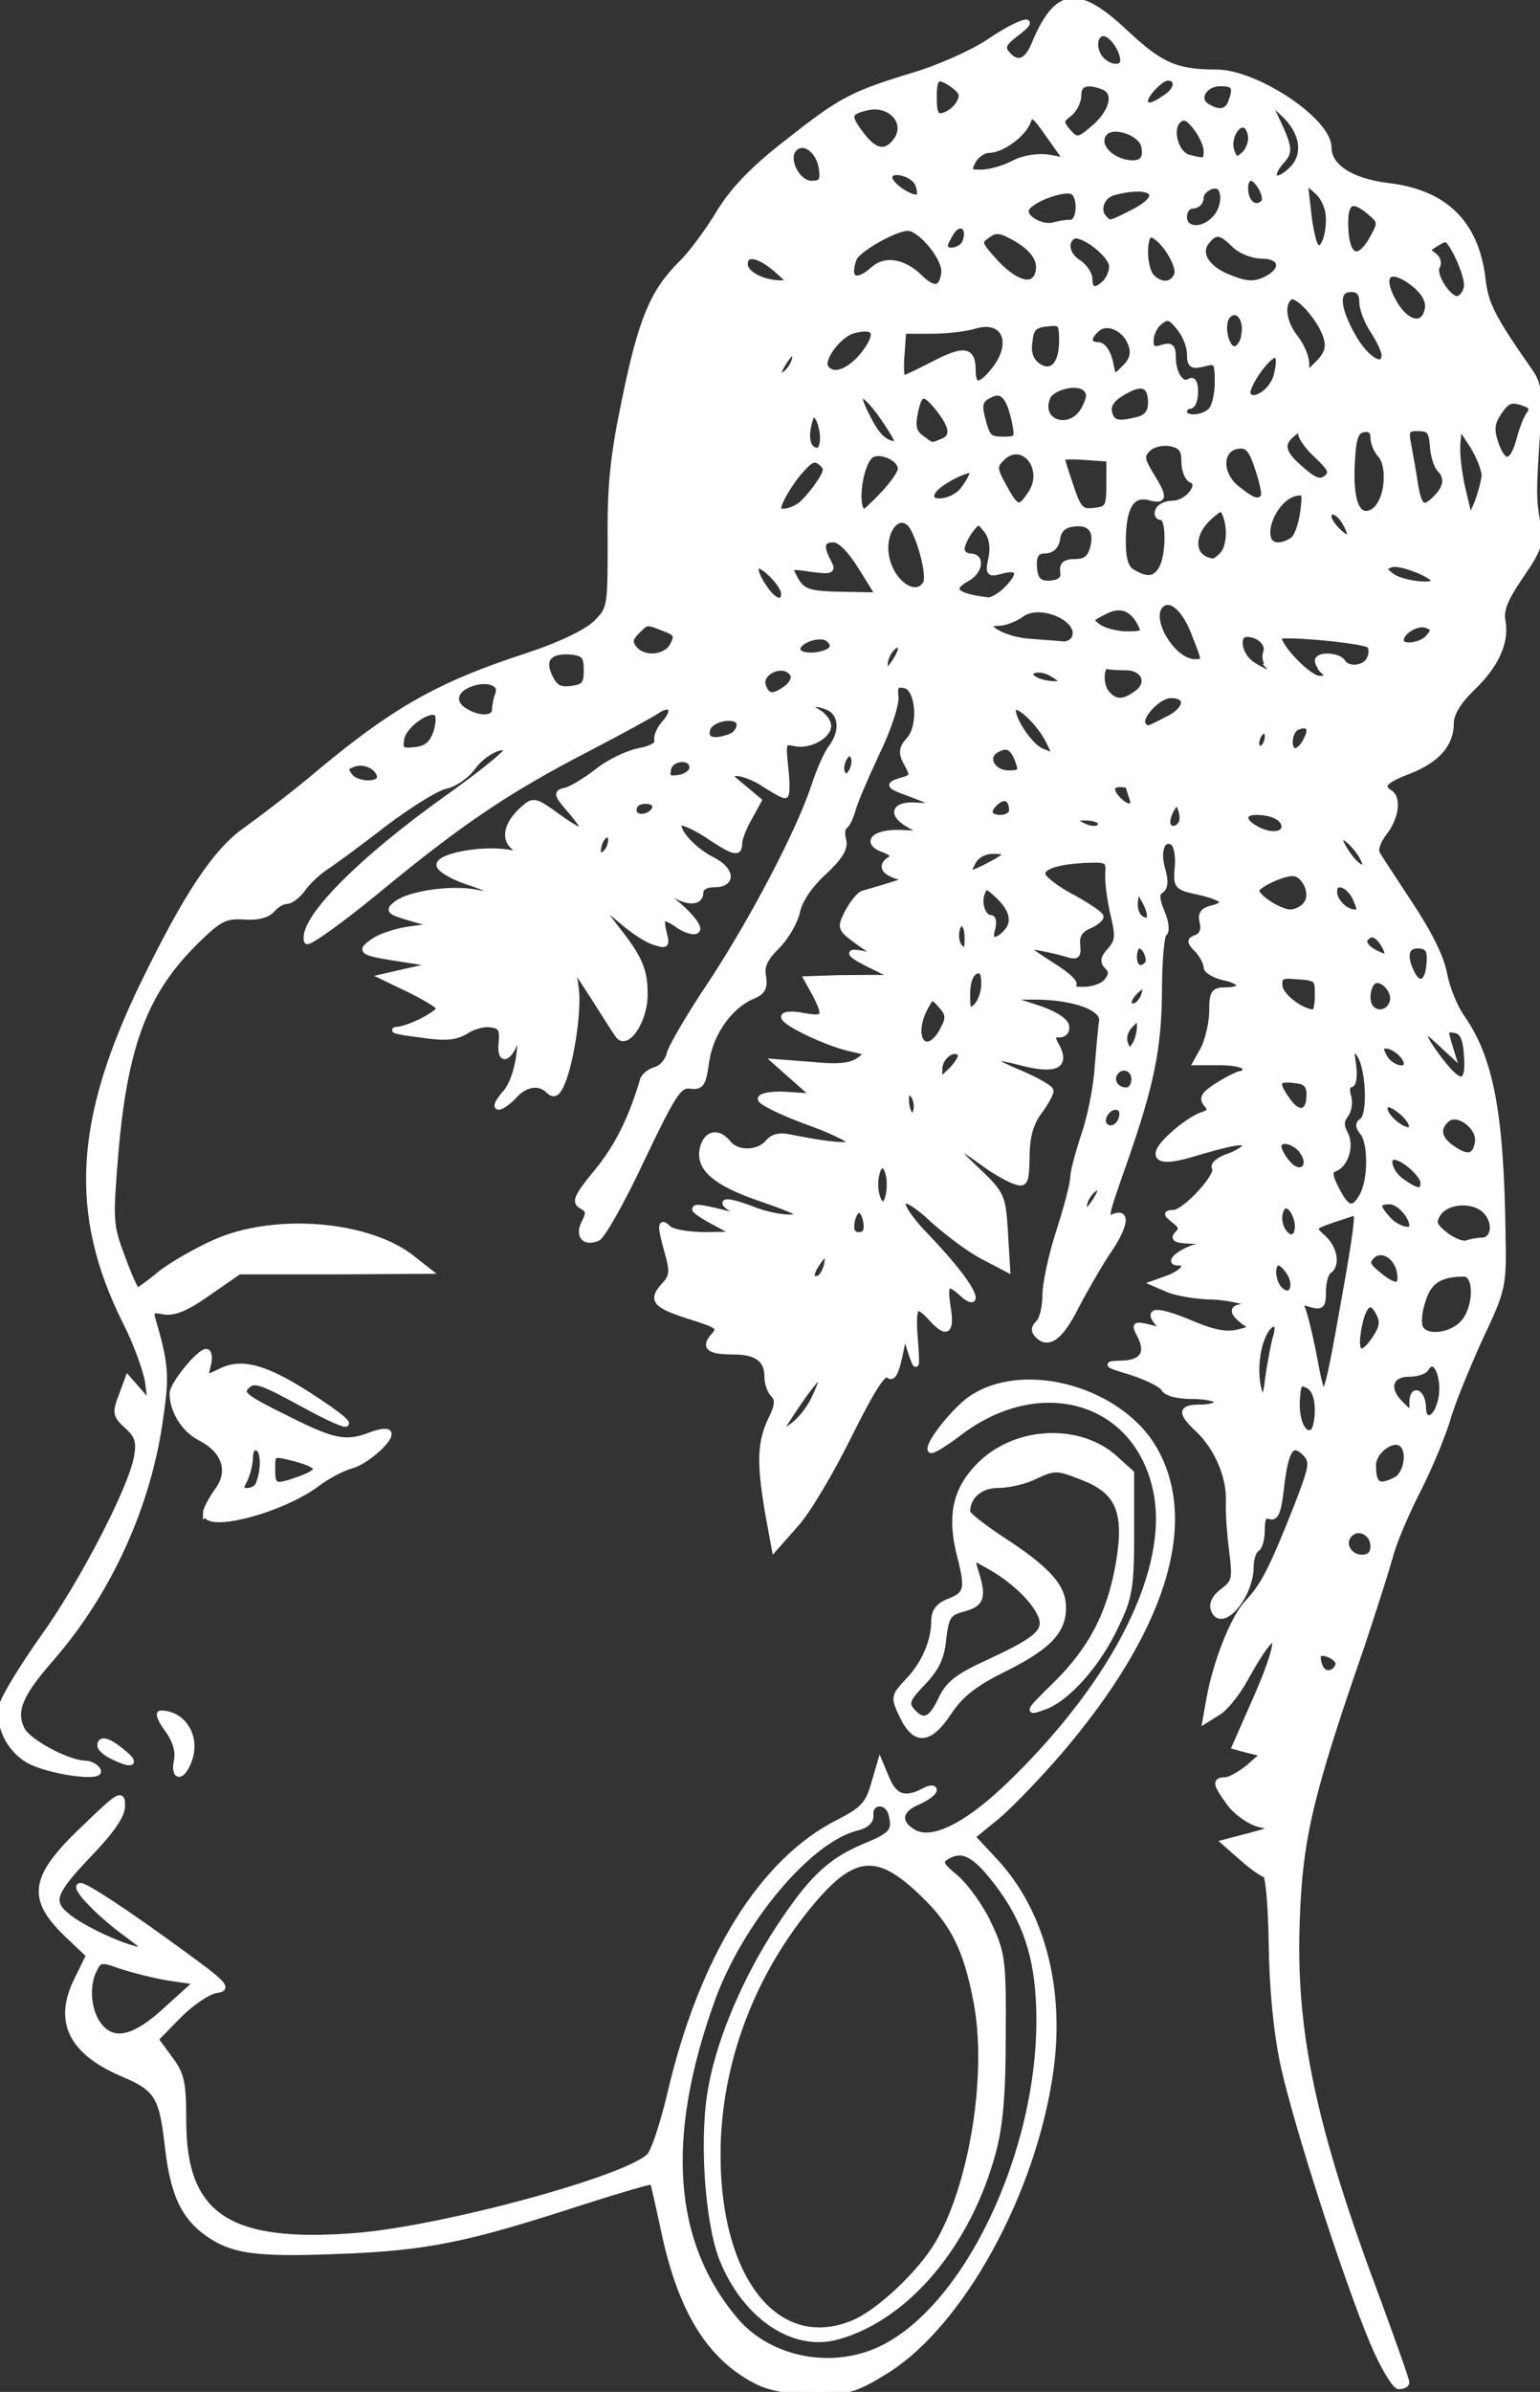 <svg xmlns="http://www.w3.org/2000/svg" width="277" height="430" viewBox="0 0 2770 4300"><rect x="0" y="0" width="2770" height="4300" fill="#333333" stroke="none"/><g id="l126DiB53t2dDBHmVLfJTkO" fill="rgb(255,255,255)" stroke="rgb(255,255,255)" stroke-width="10" style="transform: none;"><g><path id="p1HM6fYALL" d="M1359 4280 c-84 -44 -135 -128 -165 -270 -10 -47 -19 -86 -20 -88 -1 -2 -59 15 -128 37 -206 67 -277 82 -437 88 -154 6 -195 0 -244 -38 -38 -31 -55 -72 -64 -155 -10 -86 -19 -100 -81 -126 -93 -40 -119 -95 -81 -170 l21 -43 -36 -34 c-73 -69 -67 -106 32 -199 59 -57 64 -59 64 -36 0 18 -19 45 -60 88 -64 67 -70 84 -42 108 23 21 90 53 126 62 26 6 23 2 -23 -32 -48 -36 -91 -82 -76 -82 10 0 87 51 180 119 80 58 87 66 64 69 -14 2 -44 22 -67 45 l-42 43 25 34 c22 29 25 44 25 113 0 171 81 225 313 206 156 -13 484 -102 525 -143 8 -8 25 -59 38 -115 57 -242 165 -416 302 -485 43 -22 53 -32 63 -66 l12 -41 13 31 c14 31 32 37 65 20 10 -6 19 -7 19 -2 0 5 -14 15 -30 22 -33 14 -36 36 -8 53 33 21 97 -10 176 -87 190 -184 291 -387 261 -527 -35 -164 -209 -214 -355 -102 -25 19 -48 33 -50 30 -8 -8 42 -72 73 -93 96 -65 271 -15 331 94 74 133 12 326 -173 542 -38 44 -89 97 -112 116 l-44 36 42 45 c83 90 119 227 99 374 -30 220 -162 460 -299 543 -52 32 -66 36 -127 36 -48 -1 -80 -7 -105 -20z m231 -60 c160 -82 293 -380 278 -627 -5 -89 -30 -154 -84 -220 -35 -43 -56 -51 -83 -34 -12 8 -8 15 19 37 18 16 45 53 59 84 24 51 26 64 25 200 0 107 -5 162 -18 210 -45 166 -156 297 -280 331 -80 22 -167 -38 -208 -142 -26 -69 -36 -223 -18 -311 16 -86 63 -194 120 -281 58 -88 91 -120 151 -146 54 -22 60 -29 52 -60 -7 -26 -39 -24 -37 2 1 11 -8 19 -25 23 -85 21 -208 166 -260 309 -89 247 -76 436 41 575 62 74 178 96 268 50z m-55 -44 c46 -19 121 -90 152 -143 62 -106 94 -305 69 -435 -18 -94 -41 -141 -98 -195 -82 -79 -126 -73 -208 29 -95 118 -150 261 -158 406 -12 245 98 398 243 338z m-1234 -565 l53 -48 -48 -7 c-26 -4 -65 -14 -87 -21 -36 -13 -40 -13 -49 5 -15 28 -12 72 6 98 26 37 65 29 125 -27z"></path><path id="p074p1skT" d="M2470 4213 c-50 -119 -139 -396 -162 -502 -13 -62 -20 -139 -21 -218 -1 -68 -6 -123 -11 -123 -4 0 -23 -13 -41 -29 l-33 -29 46 -12 47 -13 -32 -8 c-17 -5 -41 -22 -52 -38 -25 -34 -26 -41 -7 -41 8 0 27 -11 42 -23 l27 -24 -26 -6 -26 -7 40 -91 c52 -119 39 -140 -20 -33 -14 26 -36 54 -49 62 l-24 15 7 -39 c12 -67 44 -147 69 -173 29 -31 44 -61 87 -169 29 -75 31 -84 17 -99 -24 -24 -35 -9 -43 58 -5 46 -10 59 -21 55 -10 -4 -14 3 -14 24 0 16 -4 32 -10 35 -5 3 -10 17 -10 31 0 54 -53 115 -67 78 -4 -11 2 -23 17 -34 21 -16 22 -22 16 -71 -4 -30 -7 -71 -6 -92 1 -44 -21 -95 -56 -128 -32 -30 -30 -39 6 -39 17 0 30 -4 30 -10 0 -5 -20 -10 -45 -10 -27 0 -47 -5 -52 -14 -4 -7 -30 -20 -58 -29 -46 -14 -48 -15 -17 -16 37 -1 49 -19 32 -51 -10 -19 -9 -20 17 -14 25 7 27 6 14 -9 -19 -24 3 -23 67 4 35 15 60 19 79 14 26 -6 26 -8 10 -19 -22 -17 -22 -26 1 -27 35 -1 -22 -18 -65 -18 -23 -1 -54 -6 -70 -12 l-28 -12 28 -10 c27 -11 37 -27 16 -27 -20 0 3 -20 34 -29 l32 -9 -40 -1 c-30 -1 -36 -4 -27 -13 9 -9 7 -14 -6 -24 -15 -12 -15 -13 -1 -14 20 0 82 -67 74 -80 -4 -6 7 -15 24 -21 17 -6 31 -15 31 -20 0 -10 -22 -6 -100 17 -61 18 -74 3 -32 -35 17 -16 41 -32 52 -36 17 -5 19 -10 10 -20 -9 -11 -5 -18 22 -35 18 -11 36 -20 41 -20 4 0 7 -4 7 -10 0 -5 -20 -10 -44 -10 l-45 0 15 -27 c7 -16 14 -45 14 -65 0 -34 3 -38 25 -38 35 0 31 -16 -5 -23 -16 -4 -30 -12 -30 -18 0 -7 -7 -21 -16 -31 -15 -15 -15 -18 -1 -23 9 -4 13 -14 10 -26 -4 -15 0 -22 16 -26 32 -8 25 -18 -21 -29 -42 -9 -43 -10 -40 -45 2 -21 -2 -40 -8 -44 -19 -12 -29 14 -19 48 6 21 5 33 -3 38 -8 5 -8 15 2 39 8 18 9 35 4 38 -5 4 -9 52 -9 107 -1 100 -14 165 -63 305 -35 99 -36 104 -18 97 25 -10 20 19 -13 66 -15 23 -40 66 -55 95 -28 56 -50 72 -69 53 -8 -8 -8 -14 1 -23 7 -7 12 -29 12 -50 0 -20 11 -72 25 -115 14 -43 25 -86 25 -96 0 -10 9 -44 20 -77 11 -32 22 -87 24 -122 3 -35 6 -72 8 -82 4 -25 -54 -45 -127 -44 l-50 0 55 18 c33 10 56 24 58 34 2 9 -3 16 -13 16 -13 0 -14 4 -4 21 18 35 -2 45 -62 30 -68 -18 -70 -9 -4 18 30 13 55 27 55 32 0 6 -10 23 -21 38 -15 20 -22 45 -22 80 -1 47 -3 51 -21 45 -12 -4 -39 -19 -60 -35 -58 -42 -62 -35 -8 15 44 42 46 46 50 111 l4 67 -42 -22 c-24 -12 -64 -42 -91 -66 -63 -60 -77 -39 -17 24 54 56 88 101 88 115 0 6 -8 3 -18 -6 -28 -26 -34 -21 -27 23 7 44 -2 51 -30 20 -28 -31 -34 -24 -29 38 4 54 3 55 -8 22 l-11 -35 -9 44 c-7 31 -13 40 -20 33 -8 -8 -28 23 -70 107 -32 65 -75 138 -97 162 l-38 43 -12 -65 c-15 -89 -14 -125 5 -166 13 -25 14 -37 5 -46 -6 -6 -11 -20 -11 -32 0 -31 -19 -45 -60 -45 -45 0 -55 -8 -36 -29 13 -15 9 -18 -45 -35 -62 -20 -69 -29 -43 -57 13 -14 14 -24 5 -56 -14 -49 -14 -60 1 -45 7 7 37 12 68 12 l55 -1 -37 -20 c-21 -11 -38 -22 -38 -25 0 -6 12 -4 75 12 15 4 14 1 -5 -10 -33 -20 -11 -20 39 0 22 8 52 14 68 12 22 -2 11 -9 -55 -32 -89 -30 -119 -58 -107 -96 8 -24 28 -26 45 -5 16 20 54 19 71 -1 9 -11 22 -14 43 -9 65 13 106 17 106 9 0 -5 -37 -23 -83 -39 -45 -17 -81 -35 -79 -40 2 -6 24 -9 50 -7 l47 3 -35 -31 -35 -31 65 5 c48 5 71 2 85 -8 18 -13 17 -14 -16 -21 -43 -10 -119 -46 -119 -57 0 -5 16 -6 35 -2 39 7 42 2 21 -39 l-15 -27 57 -2 c31 0 68 -1 82 0 21 1 19 -1 -12 -17 -51 -24 -60 -34 -23 -26 30 7 30 7 -8 -19 -37 -27 -37 -27 -22 -57 9 -16 21 -32 28 -33 85 -25 83 -24 60 -31 -25 -8 -29 -20 -11 -31 7 -5 4 -10 -11 -16 -38 -13 -19 -33 30 -31 l44 2 -28 -15 c-37 -20 -29 -40 14 -36 40 3 35 -3 -17 -22 -35 -13 -37 -15 -16 -22 25 -7 26 -8 11 -35 -8 -16 -7 -25 6 -39 23 -25 17 -94 -8 -98 -15 -3 -18 2 -16 20 2 13 -13 59 -34 102 -20 43 -40 89 -43 102 -4 14 -10 26 -14 29 -5 3 -6 14 -3 25 4 15 -6 31 -36 59 -25 23 -43 50 -47 70 -4 18 -20 46 -36 62 -22 22 -29 36 -25 55 3 19 -1 27 -17 34 -41 16 -77 65 -85 116 -6 43 -9 49 -30 46 -20 -2 -30 14 -87 133 -35 75 -71 138 -79 141 -24 10 -36 -5 -24 -28 9 -17 8 -23 -5 -30 -13 -7 -9 -17 28 -62 37 -45 62 -96 82 -164 2 -8 13 -16 23 -19 11 -3 22 -15 25 -28 3 -13 37 -71 76 -129 76 -116 157 -271 184 -352 9 -28 23 -60 31 -70 22 -29 19 -63 -7 -73 -28 -11 -39 -3 -15 10 9 6 17 16 17 24 0 19 -37 38 -62 31 -19 -4 -20 -1 -15 45 3 27 3 49 -1 49 -4 0 -20 -9 -37 -20 -16 -11 -39 -20 -50 -20 -17 0 -16 3 10 24 l30 25 -17 31 c-10 17 -18 38 -18 46 0 20 -9 18 -60 -16 -25 -16 -47 -25 -49 -19 -4 14 27 48 61 65 35 18 37 44 3 44 -16 0 -25 6 -25 15 0 21 -30 18 -60 -5 -14 -11 -29 -20 -35 -20 -5 0 2 7 15 17 43 28 80 66 74 75 -3 5 -17 2 -30 -6 -32 -22 -37 -20 -30 10 6 23 5 25 -16 18 -13 -3 -38 -20 -56 -35 -45 -39 -49 -36 -14 9 43 54 52 76 52 120 0 48 -34 97 -49 72 -6 -8 -26 -40 -45 -70 l-36 -55 6 41 c6 41 -10 143 -28 178 -7 13 -13 15 -21 7 -17 -17 -42 -13 -62 9 -10 11 -23 20 -28 20 -6 0 -1 -10 10 -23 13 -13 23 -41 27 -72 5 -44 4 -47 -6 -23 -15 36 -30 36 -26 1 2 -22 -1 -29 -19 -31 -12 -2 -32 3 -45 12 -18 11 -37 13 -83 6 -33 -4 -52 -8 -42 -9 23 -1 77 -29 77 -39 -1 -4 -24 -18 -52 -32 l-50 -24 48 -11 49 -11 -50 -8 c-86 -13 -91 -15 -63 -34 12 -9 43 -19 68 -22 l45 -6 -45 -13 c-41 -12 -43 -14 -26 -27 25 -18 97 -28 141 -20 50 10 43 0 -15 -19 -27 -9 -50 -23 -50 -30 0 -16 74 -30 122 -23 27 4 29 3 14 -8 -21 -15 -15 -43 14 -69 20 -18 22 -17 65 14 50 36 58 31 19 -14 -23 -27 -24 -30 -7 -34 10 -2 35 -17 57 -34 21 -17 55 -33 75 -37 22 -4 35 -11 33 -19 -2 -8 5 -22 14 -32 21 -23 10 -38 -14 -21 -9 6 -65 37 -125 68 -145 75 -229 132 -377 254 -68 56 -126 97 -128 92 -12 -37 94 -145 256 -260 56 -40 102 -77 102 -82 0 -17 -41 3 -60 30 -11 15 -33 30 -48 33 -16 3 -66 34 -112 69 -45 35 -93 70 -107 79 -13 9 -31 26 -39 38 -8 11 -21 21 -28 21 -8 0 -19 7 -26 15 -8 10 -27 15 -52 13 -33 -2 -44 4 -84 43 -92 90 -129 185 -146 381 -10 122 -10 130 12 188 12 33 24 60 27 60 2 0 21 -13 41 -30 20 -16 64 -41 97 -56 108 -49 279 -35 358 29 l28 22 -170 1 -171 0 -55 38 c-39 28 -62 37 -80 34 -20 -4 -24 -2 -21 11 24 82 26 103 15 177 -21 159 -93 317 -198 437 -56 64 -68 94 -51 127 12 22 81 59 112 60 9 0 20 5 24 12 11 17 -90 3 -126 -18 -35 -21 -55 -64 -46 -100 4 -14 36 -67 72 -118 71 -98 161 -272 170 -327 5 -27 1 -38 -15 -53 -24 -22 -25 -25 -11 -61 l10 -27 21 24 20 23 -5 -40 c-3 -21 -21 -71 -41 -110 -96 -193 -87 -361 34 -609 78 -160 130 -237 183 -274 24 -17 78 -58 119 -92 145 -122 225 -168 384 -220 64 -21 109 -43 127 -60 26 -26 26 -29 26 -151 -1 -97 5 -152 26 -252 29 -141 50 -192 100 -242 19 -18 49 -59 69 -92 24 -40 61 -79 119 -124 100 -79 118 -89 229 -123 48 -14 110 -42 138 -61 54 -37 95 -49 48 -14 -22 17 -25 24 -16 35 18 22 36 16 49 -16 41 -98 78 -103 165 -21 63 59 91 71 164 71 72 1 201 87 201 135 0 35 41 61 107 69 102 12 158 67 170 167 5 46 18 71 86 168 15 22 17 39 12 111 -7 106 -7 116 1 163 6 34 2 45 -31 93 -28 41 -36 61 -32 81 7 38 -13 81 -57 122 -23 23 -36 44 -36 61 0 38 -25 66 -75 86 -45 17 -54 27 -35 39 16 10 11 45 -10 72 -11 14 -17 30 -13 37 3 6 30 47 59 91 34 51 57 97 62 126 5 26 19 60 31 77 52 74 71 172 74 387 2 98 1 102 -41 191 -23 51 -50 116 -58 145 -9 30 -33 88 -54 129 -21 41 -44 95 -50 120 -7 25 -30 97 -51 160 -92 265 -111 345 -116 490 -8 202 29 376 147 690 27 74 50 138 50 143 0 4 -6 7 -14 7 -7 0 -28 -35 -46 -77z m-63 -1220 c4 -11 -26 -27 -35 -19 -2 3 -2 12 2 21 6 18 27 16 33 -2z m63 -213 c0 -24 -26 -38 -42 -22 -16 16 -2 42 22 42 13 0 20 -7 20 -20z m41 -120 c20 -11 26 -54 9 -65 -17 -11 -50 15 -50 39 0 36 10 42 41 26z m-1047 -145 c36 -76 2 -43 -61 58 -3 5 6 2 20 -8 14 -9 32 -31 41 -50z m906 20 c0 -22 -6 -38 -17 -44 -16 -8 -18 -4 -20 27 -2 37 12 66 28 56 5 -3 9 -21 9 -39z m218 -6 c16 -41 -4 -99 -23 -69 -3 6 -17 10 -31 10 -34 0 -42 27 -15 53 l21 21 0 -22 c0 -13 4 -20 10 -17 6 3 10 15 10 26 0 25 19 24 28 -2z m-293 -126 c10 -33 -13 -30 -25 3 -12 30 -13 75 -3 101 6 13 10 4 14 -32 4 -27 10 -60 14 -72z m124 -73 c19 -106 25 -150 19 -150 -2 0 -20 6 -41 13 -37 13 -37 14 -17 32 21 19 26 50 10 60 -5 3 -10 20 -10 36 0 27 -3 29 -22 24 -18 -6 -20 -4 -14 11 4 11 12 44 18 74 20 107 20 108 57 -100z m55 75 c13 -20 14 -30 5 -46 -14 -27 -28 -14 -36 34 -7 43 7 49 31 12z m156 -25 c26 -26 28 -90 3 -90 -42 0 -63 13 -73 46 -7 19 -9 41 -6 49 8 22 53 18 76 -5z m-309 -89 c-7 -12 -16 -21 -21 -21 -14 0 -12 34 2 48 18 18 32 -2 19 -27z m197 -2 c-4 -30 -33 -48 -50 -31 -11 11 -9 17 11 33 30 25 43 24 39 -2z m-1030 -20 c2 -23 2 -23 -13 -5 -18 24 -20 39 -2 34 6 -3 13 -15 15 -29z m1177 -39 c22 0 27 -31 8 -52 -21 -23 -71 -21 -87 5 -9 15 -6 21 14 37 14 11 31 17 38 15 8 -3 20 -5 27 -5z m-334 -42 c-9 -25 -25 -28 -29 -5 -5 24 18 53 29 36 4 -7 4 -21 0 -31z m-773 10 c-2 -13 -7 -23 -13 -23 -5 0 -11 10 -13 23 -2 15 2 22 13 22 11 0 15 -7 13 -22z m982 6 c0 -18 -24 -44 -40 -44 -24 0 -25 8 -3 32 15 17 43 25 43 12z m-560 -67 c0 -5 -7 -4 -15 3 -8 7 -15 20 -15 29 1 13 3 13 15 -3 8 -11 15 -24 15 -29z m-380 -7 c0 -34 -16 -48 -23 -20 -7 26 3 61 14 54 5 -3 9 -18 9 -34z m851 18 c15 -28 15 -94 0 -112 -8 -10 -9 -16 -1 -21 16 -10 12 -99 -6 -121 -15 -18 -15 -17 -10 19 3 21 1 37 -5 37 -6 0 -7 9 -4 20 4 12 1 27 -5 35 -8 10 -8 19 0 34 11 22 0 56 -21 63 -8 3 -7 14 5 36 19 38 31 40 47 10z m109 -22 c0 -14 -36 -46 -52 -46 -17 0 -7 30 14 44 28 20 38 20 38 2z m-216 -54 c-13 -21 -44 -28 -44 -11 0 7 8 21 17 31 21 24 44 7 27 -20z m314 -19 c4 -27 -36 -57 -55 -41 -19 16 -16 35 9 52 28 20 42 16 46 -11z m-139 -56 c-17 -13 -25 -15 -28 -6 -2 6 7 20 20 30 32 24 40 2 8 -24z m-501 10 c2 -10 -3 -17 -11 -17 -16 0 -30 24 -19 34 10 10 27 1 30 -17z m-377 -40 c-8 -8 -11 -5 -11 9 0 27 14 41 18 19 2 -9 -1 -22 -7 -28z m714 2 c0 -19 -6 -25 -27 -27 -32 -4 -35 4 -12 36 19 28 39 24 39 -9z m-315 -29 c0 -21 -24 -28 -35 -10 -8 14 3 30 21 30 8 0 14 -9 14 -20z m598 -46 c-2 -28 -8 -40 -21 -42 -16 -3 -18 0 -12 20 l7 23 -26 -24 c-36 -34 -33 -13 6 37 36 47 51 43 46 -14z m-911 0 c-12 -13 -37 6 -37 28 l0 22 22 -21 c12 -13 19 -25 15 -29z m803 18 c0 -13 -23 -32 -37 -32 -11 0 -11 5 -3 20 10 19 40 28 40 12z m-480 -67 c0 -18 -1 -18 -16 -3 -10 10 -14 23 -10 34 6 16 8 16 16 4 6 -8 10 -24 10 -35z m-353 4 c10 -19 9 -27 -5 -42 -16 -18 -17 -17 -31 11 -25 55 9 85 36 31z m73 -80 c0 -21 -4 -27 -15 -23 -9 4 -15 19 -15 41 0 30 2 34 15 23 8 -7 15 -25 15 -41z m600 21 c0 -32 0 -32 -43 -35 -23 -2 -27 2 -25 19 3 18 39 45 61 46 4 0 7 -13 7 -30z m134 13 c8 -19 -17 -48 -33 -39 -12 8 -15 39 -4 49 12 12 31 7 37 -10z m-445 -19 c3 -16 1 -17 -13 -5 -19 16 -21 34 -3 29 6 -3 14 -13 16 -24z m-69 -19 c10 -12 10 -19 2 -27 -9 -9 -8 -16 5 -30 14 -16 15 -25 5 -66 -6 -26 -10 -58 -9 -72 2 -23 -2 -25 -34 -24 -56 2 -89 12 -83 28 3 7 27 26 55 40 27 15 49 30 49 34 0 4 -10 12 -22 17 -16 7 -22 18 -20 34 2 20 -1 22 -20 16 -13 -4 -36 -9 -53 -12 -26 -4 -23 0 24 30 35 22 49 36 40 40 -8 3 0 6 17 6 17 1 37 -6 44 -14z m580 -25 c4 -30 0 -40 -20 -40 -22 0 -26 20 -9 52 11 21 26 15 29 -12z m-507 -6 c8 -8 -3 -34 -14 -34 -5 0 -9 9 -9 20 0 19 11 26 23 14z m427 -34 c-12 -21 -25 -26 -35 -11 -3 6 3 14 12 20 27 16 35 13 23 -9z m-750 -15 c0 -14 -4 -25 -10 -25 -11 0 -14 33 -3 43 11 11 13 8 13 -18z m68 -7 c19 -19 14 -42 -12 -67 -20 -19 -24 -20 -29 -7 -8 19 1 46 15 46 5 0 6 9 3 20 -7 22 5 26 23 8z m250 -60 l-13 -23 -3 24 c-2 13 2 27 10 32 18 12 22 -5 6 -33z m291 8 c15 -18 -2 -56 -24 -56 -20 0 -65 22 -65 31 0 12 42 39 61 39 9 0 22 -6 28 -14z m89 -11 c-12 -26 -38 -34 -38 -12 0 17 20 37 37 37 10 0 10 -5 1 -25z m-658 -60 c36 -19 38 -25 5 -25 -14 0 -29 8 -35 20 -13 24 -8 25 30 5z m671 -13 c-12 -23 -41 -48 -41 -35 0 5 7 19 16 31 19 27 39 30 25 4z m-1353 -25 c5 -24 -15 -21 -21 4 -3 13 -1 19 6 16 7 -2 13 -11 15 -20z m1212 -31 c0 -15 -21 -26 -51 -26 -24 0 -25 16 -1 29 25 15 52 13 52 -3z m-330 -6 c0 -5 -12 -10 -27 -10 -22 0 -25 2 -13 10 20 13 40 13 40 0z m144 1 c4 -5 3 -17 0 -26 -5 -13 -8 -14 -15 -3 -5 7 -9 19 -9 26 0 14 16 16 24 3z m-946 -28 c2 -8 -5 -13 -17 -13 -12 0 -21 6 -21 16 0 18 31 15 38 -3z m642 4 c0 -21 -12 -28 -27 -16 -19 16 -16 29 7 29 11 0 20 -6 20 -13z m216 -23 c-3 -9 -6 -18 -6 -20 0 -2 -7 -4 -15 -4 -18 0 -19 12 -3 28 17 17 31 15 24 -4z m-1353 -39 c-3 -17 -29 -29 -48 -21 -14 5 -15 9 -5 22 14 16 56 16 53 -1z m562 -15 c0 -22 -39 -19 -43 3 -3 15 1 18 20 15 12 -2 23 -10 23 -18z m289 -21 c-5 -8 -10 -6 -16 5 -5 9 -6 21 -2 27 5 8 10 6 16 -5 5 -9 6 -21 2 -27z m297 9 c-9 -26 -21 -31 -40 -19 -21 13 -5 41 23 41 22 0 24 -3 17 -22z m55 -36 c-16 -32 -54 -68 -62 -60 -10 11 27 69 49 78 12 5 23 9 25 9 1 1 -4 -11 -12 -27z m-1102 -14 c5 -15 6 -31 2 -35 -12 -13 -61 21 -64 46 -3 19 0 22 25 19 20 -2 30 -11 37 -30z m1496 6 c0 -8 -4 -12 -10 -9 -5 3 -10 13 -10 21 0 8 5 12 10 9 6 -3 10 -13 10 -21z m69 7 c12 -21 5 -32 -15 -24 -16 6 -19 43 -4 43 5 0 14 -8 19 -19z m-1035 -7 c9 -3 16 -13 16 -21 0 -21 -54 -13 -58 10 -4 18 13 22 42 11z m784 -30 c38 -18 42 -44 8 -44 -23 0 -61 41 -49 54 8 8 5 8 41 -10z m-1208 -18 c0 -8 3 -21 6 -29 7 -19 -20 -29 -51 -17 -29 11 -33 35 -7 49 25 15 52 13 52 -3z m1155 -30 c25 -18 13 -46 -20 -46 -14 0 -28 -1 -32 -2 -13 -5 -15 32 -3 47 15 19 31 19 55 1z m-630 -9 c10 -8 15 -19 11 -25 -15 -25 -63 -4 -53 22 8 20 18 20 42 3z m-360 -32 c0 -25 -4 -30 -25 -33 -41 -4 -56 12 -42 43 10 21 18 26 40 23 23 -3 27 -8 27 -33z m855 20 c0 -2 -9 -9 -20 -15 -24 -13 -50 -2 -29 11 15 9 49 12 49 4z m472 -17 c-7 -7 -12 -16 -12 -20 0 -12 38 -10 45 2 10 16 42 12 49 -7 4 -9 3 -20 -1 -23 -10 -9 -163 -23 -163 -15 0 19 55 75 73 75 16 0 18 -3 9 -12z m-762 -41 c0 -20 -25 1 -28 24 -2 23 -2 23 13 5 8 -11 15 -24 15 -29z m663 32 c-6 -6 -9 -18 -6 -26 6 -15 -12 -33 -34 -33 -21 0 -15 38 9 54 26 18 47 21 31 5z m-133 -55 c-18 -50 -45 -73 -62 -56 -25 25 22 102 61 102 19 0 19 -1 1 -46z m-940 16 c9 -17 7 -22 -15 -30 -33 -13 -31 -13 -50 6 -12 12 -13 19 -4 30 17 21 57 17 69 -6z m287 4 c2 -6 -3 -14 -12 -18 -20 -7 -58 11 -49 25 8 13 56 7 61 -7z m436 -18 c13 -33 -61 -66 -95 -42 -12 9 -31 16 -41 16 -41 0 5 29 51 33 26 2 54 4 63 5 9 1 19 -4 22 -12z m637 -1 c10 -12 9 -16 -4 -21 -16 -6 -46 11 -46 27 0 15 37 10 50 -6z m-520 -26 c-16 -28 -37 -34 -66 -18 -24 12 -24 14 -8 26 10 7 33 13 51 13 31 0 33 -2 23 -21z m-640 -52 c0 -8 -11 -24 -25 -37 -29 -27 -35 -9 -9 28 17 25 34 29 34 9z m400 -7 c28 -28 25 -42 -7 -34 -25 7 -26 5 -20 -23 4 -20 1 -37 -8 -49 -15 -19 -15 -19 -30 0 -8 11 -15 26 -15 33 0 7 7 13 15 13 22 0 18 27 -5 40 -35 19 -22 32 38 39 6 0 21 -8 32 -19z m-261 -40 c-20 -32 -38 -50 -50 -50 -21 0 -24 12 -9 40 9 16 6 18 -31 13 -39 -6 -41 -5 -30 15 14 27 25 30 93 31 l58 1 -31 -50z m116 29 c9 -14 -14 -96 -30 -109 -23 -19 -48 18 -41 59 8 48 53 80 71 50z m247 -21 c-2 -13 4 -18 22 -18 19 0 27 -7 32 -26 8 -31 -6 -47 -37 -42 -16 2 -25 11 -27 26 -2 14 -10 22 -23 22 -13 0 -19 7 -19 23 0 30 9 39 35 35 13 -2 19 -9 17 -20z m668 17 c0 -11 -63 -36 -78 -30 -15 6 -15 8 2 21 18 13 76 20 76 9z m-490 -24 c13 -26 13 -91 -1 -91 -6 0 -9 -6 -6 -12 2 -7 14 -13 27 -13 26 0 53 -35 33 -42 -7 -3 -13 -17 -13 -33 0 -22 -5 -29 -26 -33 -14 -2 -31 2 -39 10 -12 12 -12 18 5 46 26 42 25 49 -4 41 -31 -7 -46 18 -46 80 0 32 5 48 18 55 26 15 40 13 52 -8z m108 -23 c13 -13 16 -47 6 -73 -6 -14 -9 -13 -30 6 -34 32 -31 73 7 78 3 1 10 -4 17 -11z m131 -31 c6 -8 13 -30 15 -49 4 -32 3 -35 -15 -31 -43 12 -69 93 -30 93 10 0 24 -6 30 -13z m91 -26 c-11 -21 -30 -29 -30 -12 0 12 31 43 37 37 3 -2 0 -14 -7 -25z m73 -68 c3 -24 -1 -44 -9 -54 -8 -8 -14 -23 -14 -33 0 -11 -6 -16 -17 -14 -14 2 -19 15 -21 60 -4 70 10 103 37 88 11 -6 21 -24 24 -47z m177 -18 c0 -11 -10 -36 -22 -55 l-23 -35 -3 30 c-2 17 2 54 9 84 l13 55 13 -30 c6 -16 12 -38 13 -49z m-1229 52 c8 -7 23 -24 32 -38 15 -22 15 -28 4 -37 -11 -9 -18 -7 -34 11 -20 21 -43 60 -43 71 0 10 24 6 41 -7z m148 -19 c17 -18 31 -38 31 -45 0 -20 -39 -36 -54 -24 -21 18 -30 101 -11 101 2 0 18 -15 34 -32z m406 -18 l0 -45 -42 -3 c-24 -2 -43 -1 -43 1 0 2 7 25 16 51 14 42 19 47 43 44 24 -3 26 -7 26 -48z m-141 17 c30 -45 -15 -100 -52 -63 -14 14 -14 19 4 51 22 41 28 43 48 12z m730 7 c18 -18 20 -36 6 -50 -6 -6 -12 -25 -13 -42 -2 -26 -6 -32 -26 -32 -21 0 -23 3 -17 33 3 17 9 49 12 70 7 41 15 45 38 21z m-850 -16 c9 -12 16 -26 16 -30 0 -12 -62 18 -72 36 -15 26 38 21 56 -6z m538 16 c4 -3 -1 -26 -9 -50 -12 -37 -19 -45 -37 -42 -33 5 -34 51 0 77 28 22 37 25 46 15z m98 -74 c-17 -15 -30 -34 -30 -40 0 -10 -3 -10 -15 0 -23 19 -18 35 16 64 24 21 34 24 45 15 11 -9 8 -16 -16 -39z m363 -31 c5 -19 13 -39 18 -45 6 -8 4 -14 -7 -18 -26 -10 -33 -7 -49 17 -12 19 -13 30 -4 56 14 39 30 36 42 -10z m-1253 -1 c0 -13 -4 -30 -9 -37 -8 -12 -11 -9 -16 11 -7 28 -1 48 16 48 5 0 9 -10 9 -22z m123 -15 c-43 -70 -76 -87 -43 -24 18 36 31 48 53 50 4 1 0 -11 -10 -26z m91 21 c22 -8 20 -26 -5 -58 -27 -34 -35 -33 -43 6 -5 25 -2 36 11 45 20 15 17 15 37 7z m131 -36 c-10 -47 -23 -60 -46 -47 -15 7 -18 16 -13 37 10 39 12 42 40 42 24 0 25 -3 19 -32z m125 -23 c10 -19 11 -28 3 -36 -15 -15 -62 -3 -69 16 -18 46 43 64 66 20z m98 19 c15 -4 22 -14 22 -30 0 -30 -14 -38 -42 -23 -29 15 -38 28 -31 46 6 14 16 16 51 7z m130 -16 c7 -7 12 -30 12 -51 0 -37 -2 -39 -25 -33 -21 5 -25 3 -25 -18 0 -13 -8 -34 -19 -47 -16 -20 -21 -21 -35 -10 -9 7 -16 22 -16 33 0 15 5 18 20 13 16 -5 20 -2 20 17 0 30 15 52 29 44 7 -5 11 2 11 18 0 14 -4 26 -10 26 -5 0 -10 5 -10 10 0 14 33 13 48 -2z m118 -63 c11 -44 -2 -49 -30 -12 -15 20 -25 41 -21 47 10 16 44 -7 51 -35z m-507 -11 c38 -49 17 -94 -36 -78 -16 5 -50 9 -78 9 l-50 0 -3 43 c-2 23 -1 42 3 42 3 0 28 -12 55 -26 54 -28 70 -26 70 12 0 31 13 31 39 -2z m-359 -23 c-1 -13 -3 -13 -15 3 -19 26 -19 42 0 26 8 -7 15 -20 15 -29z m605 -20 c-9 -29 -42 -46 -61 -30 -18 15 -18 29 1 29 9 0 18 13 22 31 6 30 6 30 25 11 14 -13 18 -26 13 -41z m-481 15 c28 -37 22 -52 -18 -42 -26 6 -60 51 -51 66 12 20 43 9 69 -24z m356 -23 c0 -32 -2 -34 -27 -31 -23 2 -29 9 -31 33 -3 19 2 33 14 42 25 18 44 -1 44 -44z m476 -5 c-9 -33 -52 -82 -65 -74 -17 11 -13 45 9 73 11 14 20 35 20 47 l0 20 21 -21 c15 -15 20 -28 15 -45z m104 30 c0 -7 -9 -26 -20 -43 -11 -16 -20 -40 -20 -52 0 -16 -6 -23 -20 -23 -28 0 -26 33 5 87 24 41 55 58 55 31z m-252 -37 c5 -29 -13 -50 -29 -34 -15 15 -3 66 14 60 7 -2 14 -14 15 -26z m330 -47 c2 -14 -7 -29 -24 -43 -47 -37 -66 -16 -34 37 23 37 53 40 58 6z m70 -38 c4 -18 -27 -86 -38 -86 -3 0 -12 5 -20 10 -13 8 -13 11 -1 19 7 5 10 14 6 20 -9 15 23 63 38 58 7 -2 14 -12 15 -21z m-940 -25 c4 -25 -42 -81 -65 -81 -23 0 -90 38 -97 55 -14 38 4 47 35 19 22 -20 56 -13 84 15 25 24 39 22 43 -8z m290 17 c7 -7 12 -20 12 -29 0 -21 -55 -63 -70 -54 -16 10 -11 34 10 47 11 7 20 21 20 30 0 21 11 23 28 6z m-591 -23 c-32 -28 -57 -32 -57 -10 0 17 32 34 65 34 18 0 17 -2 -8 -24z m471 2 c4 -22 -13 -44 -48 -62 -22 -12 -31 -12 -45 -1 -16 11 -14 15 18 50 38 39 69 45 75 13z m249 7 c6 -16 -24 -65 -45 -72 -16 -5 -16 60 0 76 17 17 37 15 45 -4z m164 6 c30 -17 24 -40 -11 -40 -17 0 -39 -9 -50 -20 -24 -24 -34 -25 -49 -6 -17 20 -2 46 33 62 38 16 52 17 77 4z m189 -74 c14 -26 14 -28 -9 -47 -28 -23 -41 -17 -41 21 0 64 23 76 50 26z m-734 9 c10 -25 -7 -40 -23 -20 -7 11 -13 22 -13 27 0 14 30 9 36 -7z m654 -41 c0 -19 -8 -38 -21 -50 l-22 -19 6 53 c3 29 9 57 13 63 10 17 24 -10 24 -47z m-464 6 c16 0 19 -45 4 -55 -15 -9 -77 14 -84 31 -6 16 30 36 52 28 8 -2 20 -4 28 -4z m258 -6 c16 -15 21 -45 10 -57 -10 -9 -34 4 -34 19 0 8 -7 14 -15 14 -8 0 -15 9 -15 20 0 24 32 27 54 4z m-143 -14 c57 -30 31 -52 -38 -34 -22 6 -31 33 -16 47 9 10 9 10 54 -13z m232 -16 c8 -9 -11 -44 -23 -44 -6 0 -10 8 -10 18 0 27 18 41 33 26z m-623 -35 c-11 -19 -50 -27 -50 -10 0 14 41 41 52 35 4 -3 3 -14 -2 -25z m-172 -25 c-4 -33 -32 -54 -49 -37 -18 18 5 63 31 63 17 0 21 -5 18 -26z m846 0 c26 -26 20 -67 -16 -100 -17 -16 -29 -24 -26 -19 39 80 40 86 24 104 -28 31 -12 45 18 15z m-502 -10 c19 -10 44 -14 64 -11 l33 6 -32 -45 c-27 -39 -32 -42 -38 -25 -9 23 -47 51 -71 51 -9 0 -22 9 -28 20 -9 18 -8 20 15 20 14 0 40 -7 57 -16z m236 -30 c-4 -25 -54 -42 -70 -26 -17 17 1 44 33 53 29 7 42 -2 37 -27z m112 7 c0 -10 -9 -29 -19 -42 -15 -19 -22 -21 -32 -12 -16 16 -4 60 19 66 30 8 32 7 32 -12z m80 -22 c0 -10 -4 -20 -9 -23 -15 -9 -33 22 -26 44 5 17 10 19 21 9 8 -6 14 -20 14 -30z m-640 6 c27 -33 -8 -73 -53 -61 -32 8 -33 15 -6 50 23 29 41 33 59 11z m363 -30 c30 -29 35 -60 11 -69 -29 -11 -44 -6 -44 15 0 12 -8 27 -17 34 -15 11 -15 15 -4 29 18 21 21 20 54 -9z m-249 -38 c9 -15 7 -21 -8 -33 -30 -21 -36 -17 -36 22 0 28 4 35 16 32 9 -2 22 -11 28 -21z m490 -3 c10 -27 7 -34 -19 -34 -29 0 -45 28 -24 41 21 13 36 11 43 -7z m-116 -10 c21 -14 22 -34 2 -34 -11 0 -40 29 -40 41 0 13 13 11 38 -7z m-78 -65 c0 -20 -21 -49 -35 -49 -18 0 -20 31 -3 48 15 15 38 16 38 1z"></path><path id="pnE1ujotO" d="M318 3164 c3 -17 -3 -36 -17 -55 -12 -16 -17 -29 -12 -29 41 0 67 43 51 85 -12 33 -29 32 -22 -1z"></path><path id="p16vTPVUeC" d="M203 3158 c-13 -6 -23 -15 -23 -20 0 -14 16 -9 41 12 26 21 17 25 -18 8z"></path><path id="pMDtKw0Pv" d="M1623 3085 c-16 -34 -16 -35 10 -63 29 -30 47 -71 47 -108 0 -17 8 -27 24 -34 35 -13 38 -22 23 -81 -20 -76 -8 -125 40 -170 65 -60 174 -64 237 -9 l31 28 0 109 c0 95 -3 115 -27 164 -32 70 -89 134 -131 148 -30 11 -29 9 21 -40 65 -64 98 -127 114 -218 16 -94 0 -131 -67 -156 -43 -17 -48 -17 -81 -2 -19 10 -50 17 -69 17 -32 0 -55 20 -55 48 0 5 28 27 63 50 77 50 106 81 109 114 4 47 -22 76 -101 116 -57 28 -82 47 -104 80 -35 53 -61 55 -84 7z m70 -31 c14 -29 31 -41 90 -68 88 -41 103 -56 86 -88 -14 -27 -52 -62 -93 -84 -28 -16 -29 -16 -22 8 16 49 12 61 -20 70 -28 7 -32 13 -37 54 -3 34 -13 54 -37 79 -28 29 -31 37 -20 50 20 24 35 18 53 -21z"></path><path id="pOLTwhjjF" d="M370 2720 c0 -6 9 -23 20 -39 27 -35 15 -73 -30 -96 -29 -15 -50 -49 -50 -80 0 -16 48 -75 61 -75 5 0 7 11 3 25 -6 24 -6 24 23 10 38 -19 81 -7 160 44 93 60 86 69 -11 16 -77 -42 -89 -46 -102 -33 -13 13 -5 20 68 56 87 44 109 49 154 32 15 -6 29 -8 32 -5 10 9 -39 53 -66 60 -15 4 -42 18 -61 32 -63 48 -201 84 -201 53z m95 -52 c11 -29 9 -61 -2 -65 -8 -3 -13 4 -13 17 0 12 -5 30 -10 41 -9 15 -7 19 5 19 9 0 18 -6 20 -12z m74 -9 c41 -15 39 -24 -9 -37 -40 -10 -40 -10 -40 19 0 32 4 34 49 18z"></path></g></g></svg>